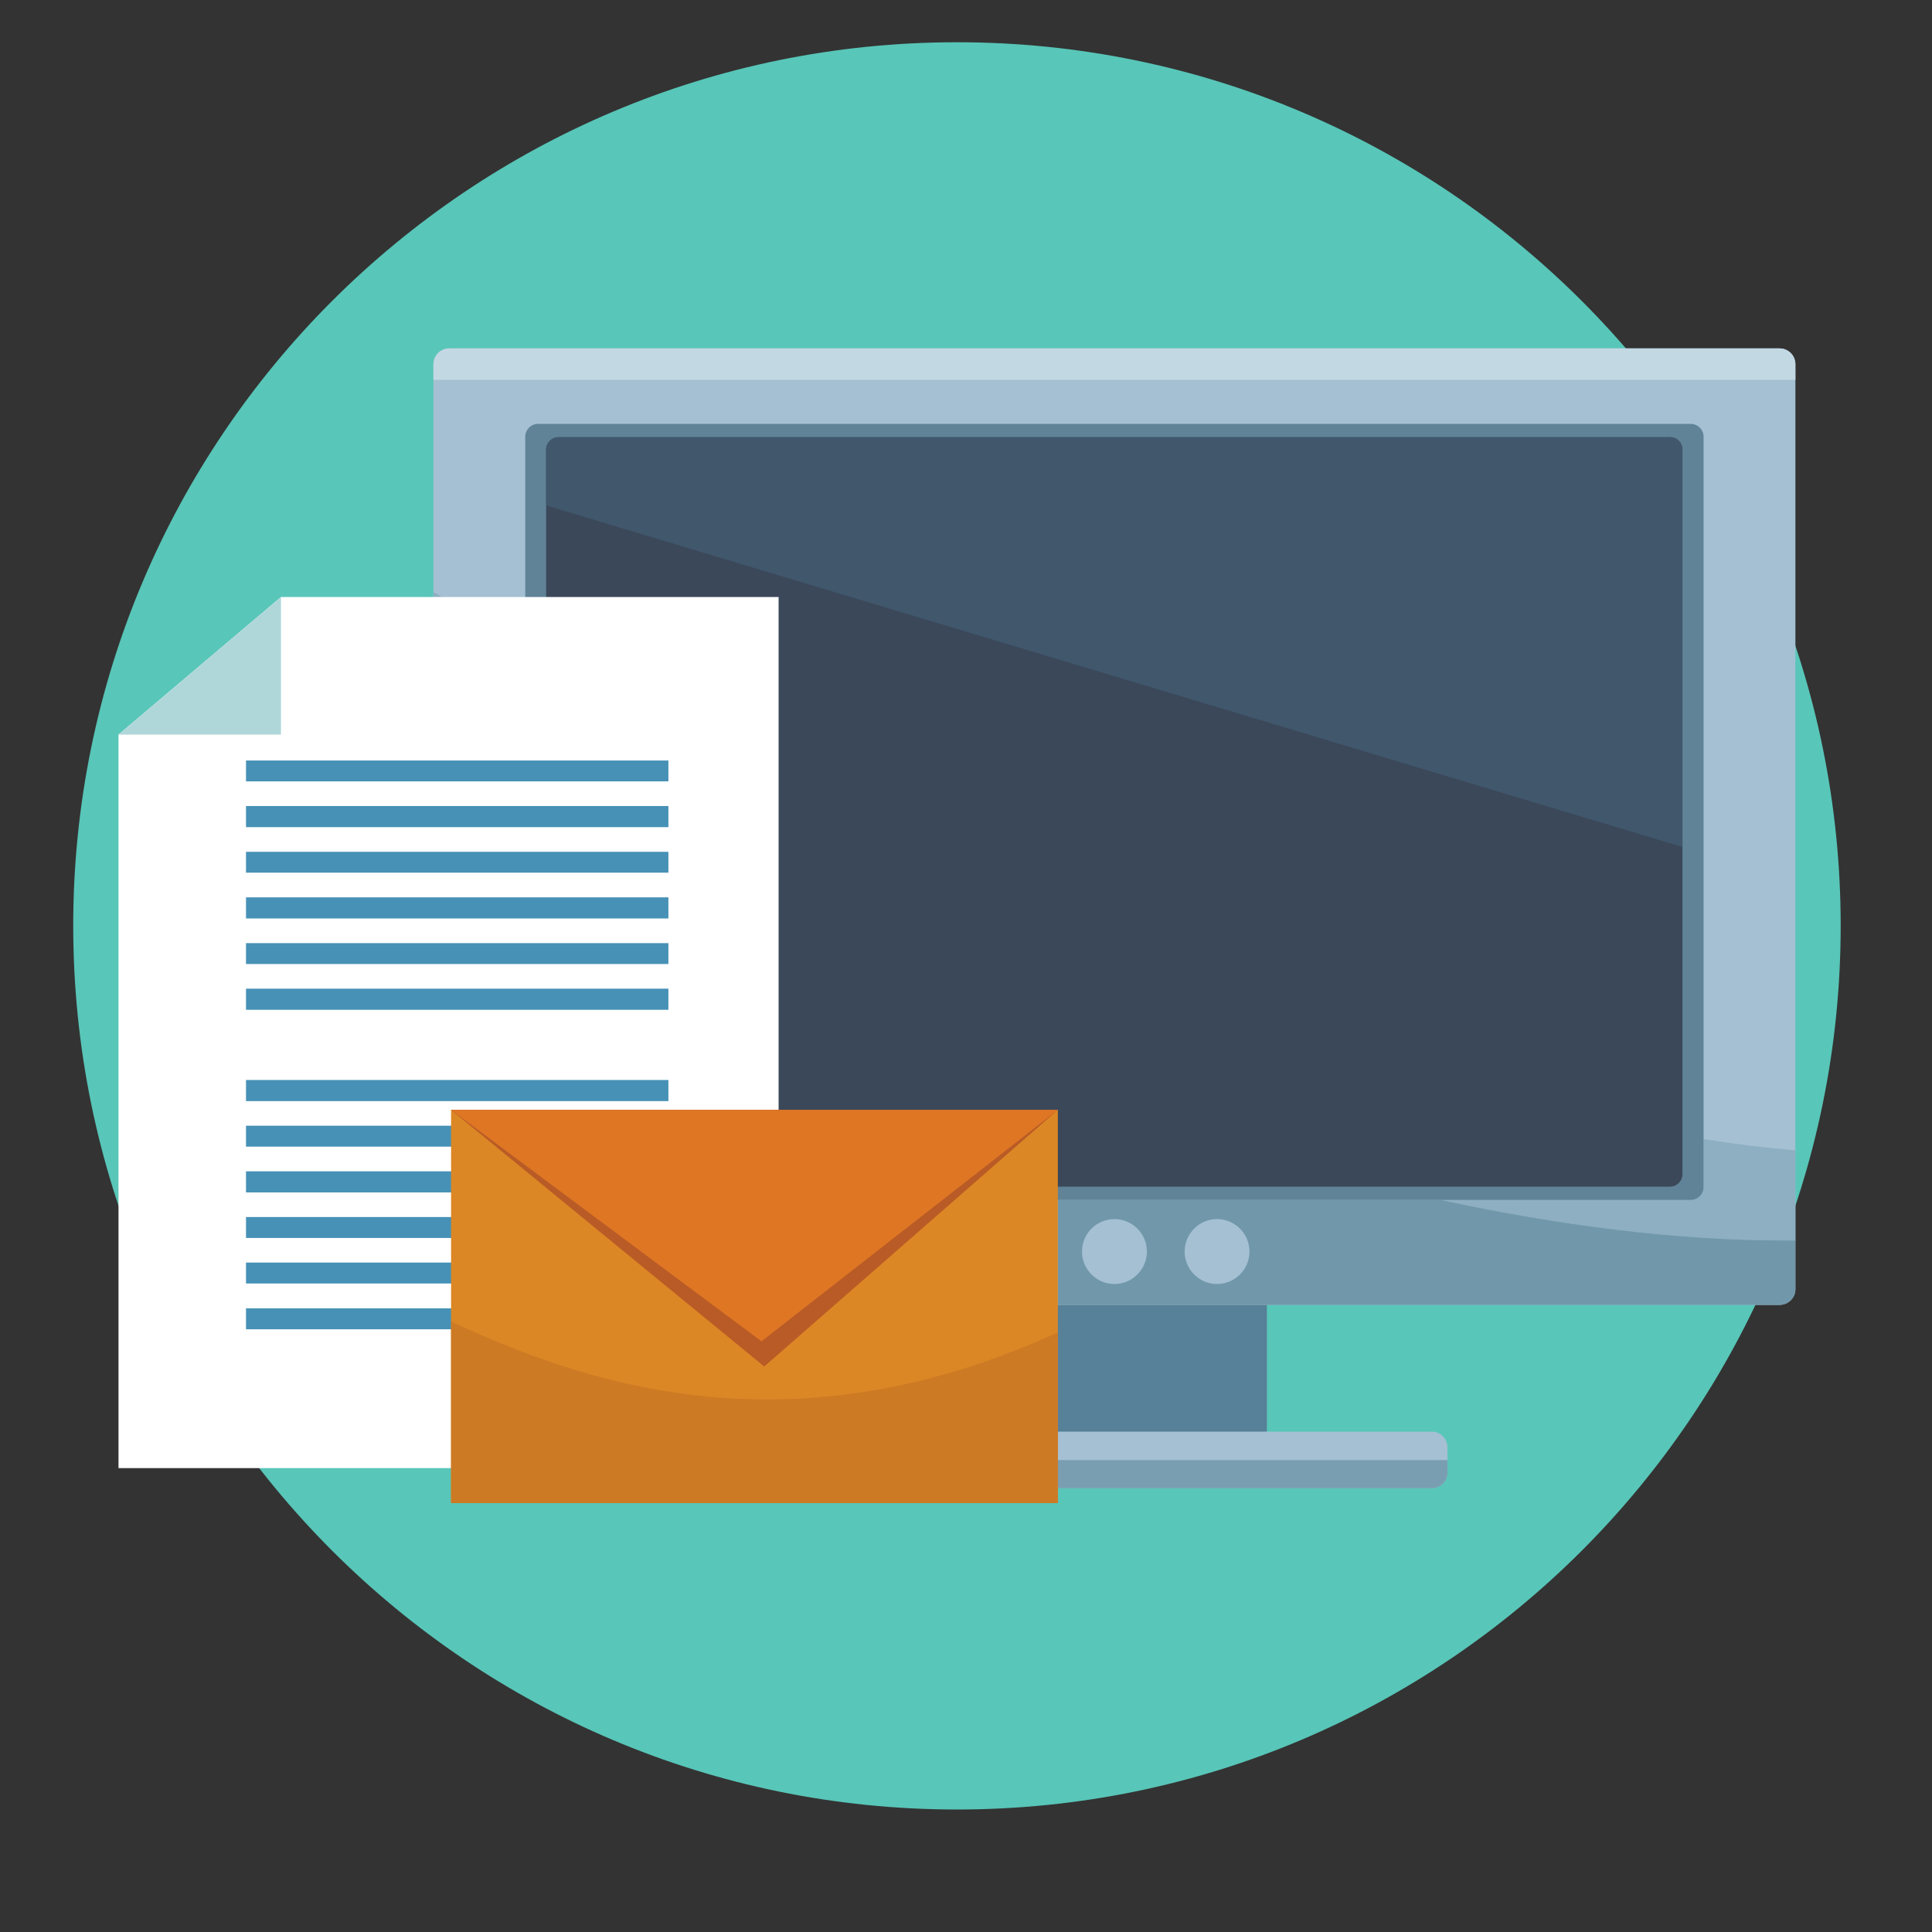 <?xml version="1.0" encoding="UTF-8"?>
<svg xmlns="http://www.w3.org/2000/svg" xmlns:xlink="http://www.w3.org/1999/xlink" width="30pt" height="30pt" viewBox="0 0 30 30" version="1.2">
<rect x="0" y="0" width="30" height="30" fill="#333333" stroke="none"/>
<defs>
<clipPath id="clip1">
  <path d="M 1.137 0.652 L 28.582 0.652 L 28.582 28.098 L 1.137 28.098 Z M 1.137 0.652 "/>
</clipPath>
<clipPath id="clip2">
  <path d="M 1.137 9 L 13 9 L 13 23 L 1.137 23 Z M 1.137 9 "/>
</clipPath>
<clipPath id="clip3">
  <path d="M 1.137 9 L 5 9 L 5 12 L 1.137 12 Z M 1.137 9 "/>
</clipPath>
</defs>
<g id="surface1">
<g clip-path="url(#clip1)" clip-rule="nonzero">
<path style=" stroke:none;fill-rule:nonzero;fill:rgb(34.509%,77.649%,72.159%);fill-opacity:1;" d="M 28.582 14.375 C 28.582 21.953 22.438 28.098 14.859 28.098 C 7.281 28.098 1.137 21.953 1.137 14.375 C 1.137 6.797 7.281 0.656 14.859 0.656 C 22.438 0.656 28.582 6.797 28.582 14.375 "/>
</g>
<path style=" stroke:none;fill-rule:nonzero;fill:rgb(33.73%,50.589%,59.61%);fill-opacity:1;" d="M 14.938 22.523 L 19.672 22.523 L 19.672 19.742 L 14.938 19.742 Z M 14.938 22.523 "/>
<path style=" stroke:none;fill-rule:nonzero;fill:rgb(64.31%,75.29%,82.349%);fill-opacity:1;" d="M 27.879 20.02 C 27.879 20.152 27.77 20.262 27.633 20.262 L 6.973 20.262 C 6.84 20.262 6.73 20.152 6.73 20.02 L 6.73 5.656 C 6.73 5.52 6.84 5.41 6.973 5.41 L 27.633 5.41 C 27.77 5.41 27.879 5.52 27.879 5.656 L 27.879 20.02 "/>
<path style=" stroke:none;fill-rule:nonzero;fill:rgb(55.289%,68.629%,75.69%);fill-opacity:1;" d="M 6.859 9.27 L 6.73 9.27 L 6.73 9.191 C 6.773 9.215 6.816 9.242 6.859 9.27 "/>
<path style=" stroke:none;fill-rule:nonzero;fill:rgb(55.289%,68.629%,75.69%);fill-opacity:1;" d="M 27.727 19.262 C 26.004 19.262 24.191 19.023 22.375 18.633 L 26.254 18.633 C 26.363 18.633 26.453 18.543 26.453 18.434 L 26.453 17.688 C 26.938 17.766 27.414 17.824 27.879 17.863 L 27.879 19.262 C 27.828 19.262 27.777 19.262 27.727 19.262 "/>
<path style=" stroke:none;fill-rule:nonzero;fill:rgb(44.31%,59.61%,66.669%);fill-opacity:1;" d="M 27.633 20.262 L 16.426 20.262 L 16.426 18.633 L 22.375 18.633 C 24.191 19.023 26.004 19.262 27.727 19.262 C 27.777 19.262 27.828 19.262 27.879 19.262 L 27.879 20.02 C 27.879 20.152 27.77 20.262 27.633 20.262 "/>
<path style=" stroke:none;fill-rule:nonzero;fill:rgb(37.65%,51.369%,59.219%);fill-opacity:1;" d="M 26.453 18.434 C 26.453 18.543 26.363 18.633 26.254 18.633 L 8.355 18.633 C 8.246 18.633 8.156 18.543 8.156 18.434 L 8.156 6.781 C 8.156 6.672 8.246 6.582 8.355 6.582 L 26.254 6.582 C 26.363 6.582 26.453 6.672 26.453 6.781 L 26.453 18.434 "/>
<path style=" stroke:none;fill-rule:nonzero;fill:rgb(23.14%,28.239%,35.289%);fill-opacity:1;" d="M 26.125 18.234 C 26.125 18.34 26.039 18.426 25.934 18.426 L 8.676 18.426 C 8.566 18.426 8.48 18.34 8.48 18.234 L 8.48 6.98 C 8.48 6.875 8.566 6.789 8.676 6.789 L 25.934 6.789 C 26.039 6.789 26.125 6.875 26.125 6.98 L 26.125 18.234 "/>
<path style=" stroke:none;fill-rule:nonzero;fill:rgb(76.079%,84.709%,89.02%);fill-opacity:1;" d="M 27.633 5.41 L 6.973 5.41 C 6.84 5.41 6.73 5.52 6.73 5.656 L 6.73 5.898 L 27.879 5.898 L 27.879 5.656 C 27.879 5.52 27.77 5.41 27.633 5.41 "/>
<path style=" stroke:none;fill-rule:nonzero;fill:rgb(64.31%,75.29%,82.349%);fill-opacity:1;" d="M 17.809 19.434 C 17.809 19.711 17.582 19.938 17.305 19.938 C 17.027 19.938 16.801 19.711 16.801 19.434 C 16.801 19.156 17.027 18.93 17.305 18.93 C 17.582 18.93 17.809 19.156 17.809 19.434 "/>
<path style=" stroke:none;fill-rule:nonzero;fill:rgb(64.31%,75.29%,82.349%);fill-opacity:1;" d="M 19.402 19.434 C 19.402 19.711 19.176 19.938 18.898 19.938 C 18.621 19.938 18.395 19.711 18.395 19.434 C 18.395 19.156 18.621 18.93 18.898 18.93 C 19.176 18.93 19.402 19.156 19.402 19.434 "/>
<path style=" stroke:none;fill-rule:nonzero;fill:rgb(64.31%,75.29%,82.349%);fill-opacity:1;" d="M 16.246 19.434 C 16.246 19.711 16.02 19.938 15.742 19.938 C 15.465 19.938 15.238 19.711 15.238 19.434 C 15.238 19.156 15.465 18.93 15.742 18.93 C 16.02 18.93 16.246 19.156 16.246 19.434 "/>
<path style=" stroke:none;fill-rule:nonzero;fill:rgb(25.099%,34.119%,42.349%);fill-opacity:1;" d="M 26.125 13.152 L 8.48 7.848 L 8.48 6.98 C 8.48 6.875 8.566 6.789 8.676 6.789 L 25.934 6.789 C 26.039 6.789 26.125 6.875 26.125 6.98 L 26.125 13.152 "/>
<path style=" stroke:none;fill-rule:nonzero;fill:rgb(64.31%,75.29%,82.349%);fill-opacity:1;" d="M 22.477 22.867 C 22.477 23 22.367 23.109 22.234 23.109 L 12.375 23.109 C 12.242 23.109 12.133 23 12.133 22.867 L 12.133 22.477 C 12.133 22.34 12.242 22.23 12.375 22.23 L 22.234 22.23 C 22.367 22.23 22.477 22.34 22.477 22.477 L 22.477 22.867 "/>
<path style=" stroke:none;fill-rule:nonzero;fill:rgb(47.449%,61.96%,69.409%);fill-opacity:1;" d="M 22.234 23.109 L 16.426 23.109 L 16.426 22.672 L 22.477 22.672 L 22.477 22.867 C 22.477 23 22.367 23.109 22.234 23.109 "/>
<g clip-path="url(#clip2)" clip-rule="nonzero">
<path style=" stroke:none;fill-rule:nonzero;fill:rgb(100%,100%,100%);fill-opacity:1;" d="M 12.09 22.797 L 1.84 22.797 L 1.84 11.406 L 4.363 9.27 L 12.09 9.27 L 12.09 22.797 "/>
</g>
<g clip-path="url(#clip3)" clip-rule="nonzero">
<path style=" stroke:none;fill-rule:nonzero;fill:rgb(68.629%,84.309%,85.489%);fill-opacity:1;" d="M 1.84 11.406 L 4.363 11.406 L 4.363 9.27 Z M 1.84 11.406 "/>
</g>
<path style=" stroke:none;fill-rule:nonzero;fill:rgb(27.84%,56.859%,71.37%);fill-opacity:1;" d="M 10.379 12.133 L 3.82 12.133 L 3.82 11.809 L 10.379 11.809 L 10.379 12.133 "/>
<path style=" stroke:none;fill-rule:nonzero;fill:rgb(27.84%,56.859%,71.37%);fill-opacity:1;" d="M 10.379 12.844 L 3.82 12.844 L 3.82 12.516 L 10.379 12.516 L 10.379 12.844 "/>
<path style=" stroke:none;fill-rule:nonzero;fill:rgb(27.84%,56.859%,71.37%);fill-opacity:1;" d="M 10.379 13.551 L 3.82 13.551 L 3.82 13.227 L 10.379 13.227 L 10.379 13.551 "/>
<path style=" stroke:none;fill-rule:nonzero;fill:rgb(27.84%,56.859%,71.37%);fill-opacity:1;" d="M 10.379 14.262 L 3.82 14.262 L 3.82 13.934 L 10.379 13.934 L 10.379 14.262 "/>
<path style=" stroke:none;fill-rule:nonzero;fill:rgb(27.84%,56.859%,71.37%);fill-opacity:1;" d="M 10.379 14.969 L 3.82 14.969 L 3.82 14.645 L 10.379 14.645 L 10.379 14.969 "/>
<path style=" stroke:none;fill-rule:nonzero;fill:rgb(27.84%,56.859%,71.37%);fill-opacity:1;" d="M 10.379 15.68 L 3.82 15.68 L 3.82 15.352 L 10.379 15.352 L 10.379 15.68 "/>
<path style=" stroke:none;fill-rule:nonzero;fill:rgb(27.84%,56.859%,71.37%);fill-opacity:1;" d="M 10.379 17.098 L 3.82 17.098 L 3.82 16.77 L 10.379 16.77 L 10.379 17.098 "/>
<path style=" stroke:none;fill-rule:nonzero;fill:rgb(27.84%,56.859%,71.37%);fill-opacity:1;" d="M 10.379 17.805 L 3.82 17.805 L 3.82 17.48 L 10.379 17.48 L 10.379 17.805 "/>
<path style=" stroke:none;fill-rule:nonzero;fill:rgb(27.84%,56.859%,71.37%);fill-opacity:1;" d="M 10.379 18.516 L 3.82 18.516 L 3.82 18.188 L 10.379 18.188 L 10.379 18.516 "/>
<path style=" stroke:none;fill-rule:nonzero;fill:rgb(27.84%,56.859%,71.37%);fill-opacity:1;" d="M 10.379 19.223 L 3.82 19.223 L 3.82 18.898 L 10.379 18.898 L 10.379 19.223 "/>
<path style=" stroke:none;fill-rule:nonzero;fill:rgb(27.84%,56.859%,71.37%);fill-opacity:1;" d="M 10.379 19.93 L 3.82 19.93 L 3.82 19.605 L 10.379 19.605 L 10.379 19.93 "/>
<path style=" stroke:none;fill-rule:nonzero;fill:rgb(27.84%,56.859%,71.37%);fill-opacity:1;" d="M 3.82 20.641 L 10.379 20.641 L 10.379 20.316 L 3.82 20.316 Z M 3.82 20.641 "/>
<path style=" stroke:none;fill-rule:nonzero;fill:rgb(86.269%,52.939%,14.51%);fill-opacity:1;" d="M 7.004 23.34 L 16.426 23.34 L 16.426 17.234 L 7.004 17.234 Z M 7.004 23.34 "/>
<path style=" stroke:none;fill-rule:nonzero;fill:rgb(72.549%,35.689%,14.899%);fill-opacity:1;" d="M 7.004 17.234 L 11.867 21.219 L 16.426 17.234 Z M 7.004 17.234 "/>
<path style=" stroke:none;fill-rule:nonzero;fill:rgb(80.389%,47.839%,14.51%);fill-opacity:1;" d="M 16.426 23.34 L 7.004 23.34 L 7.004 20.52 C 8.207 21.074 9.855 21.73 11.91 21.73 C 13.246 21.73 14.758 21.453 16.426 20.688 L 16.426 23.34 "/>
<path style=" stroke:none;fill-rule:nonzero;fill:rgb(87.059%,46.269%,14.119%);fill-opacity:1;" d="M 7.004 17.234 L 11.824 20.828 L 16.426 17.234 Z M 7.004 17.234 "/>
</g>
</svg>
